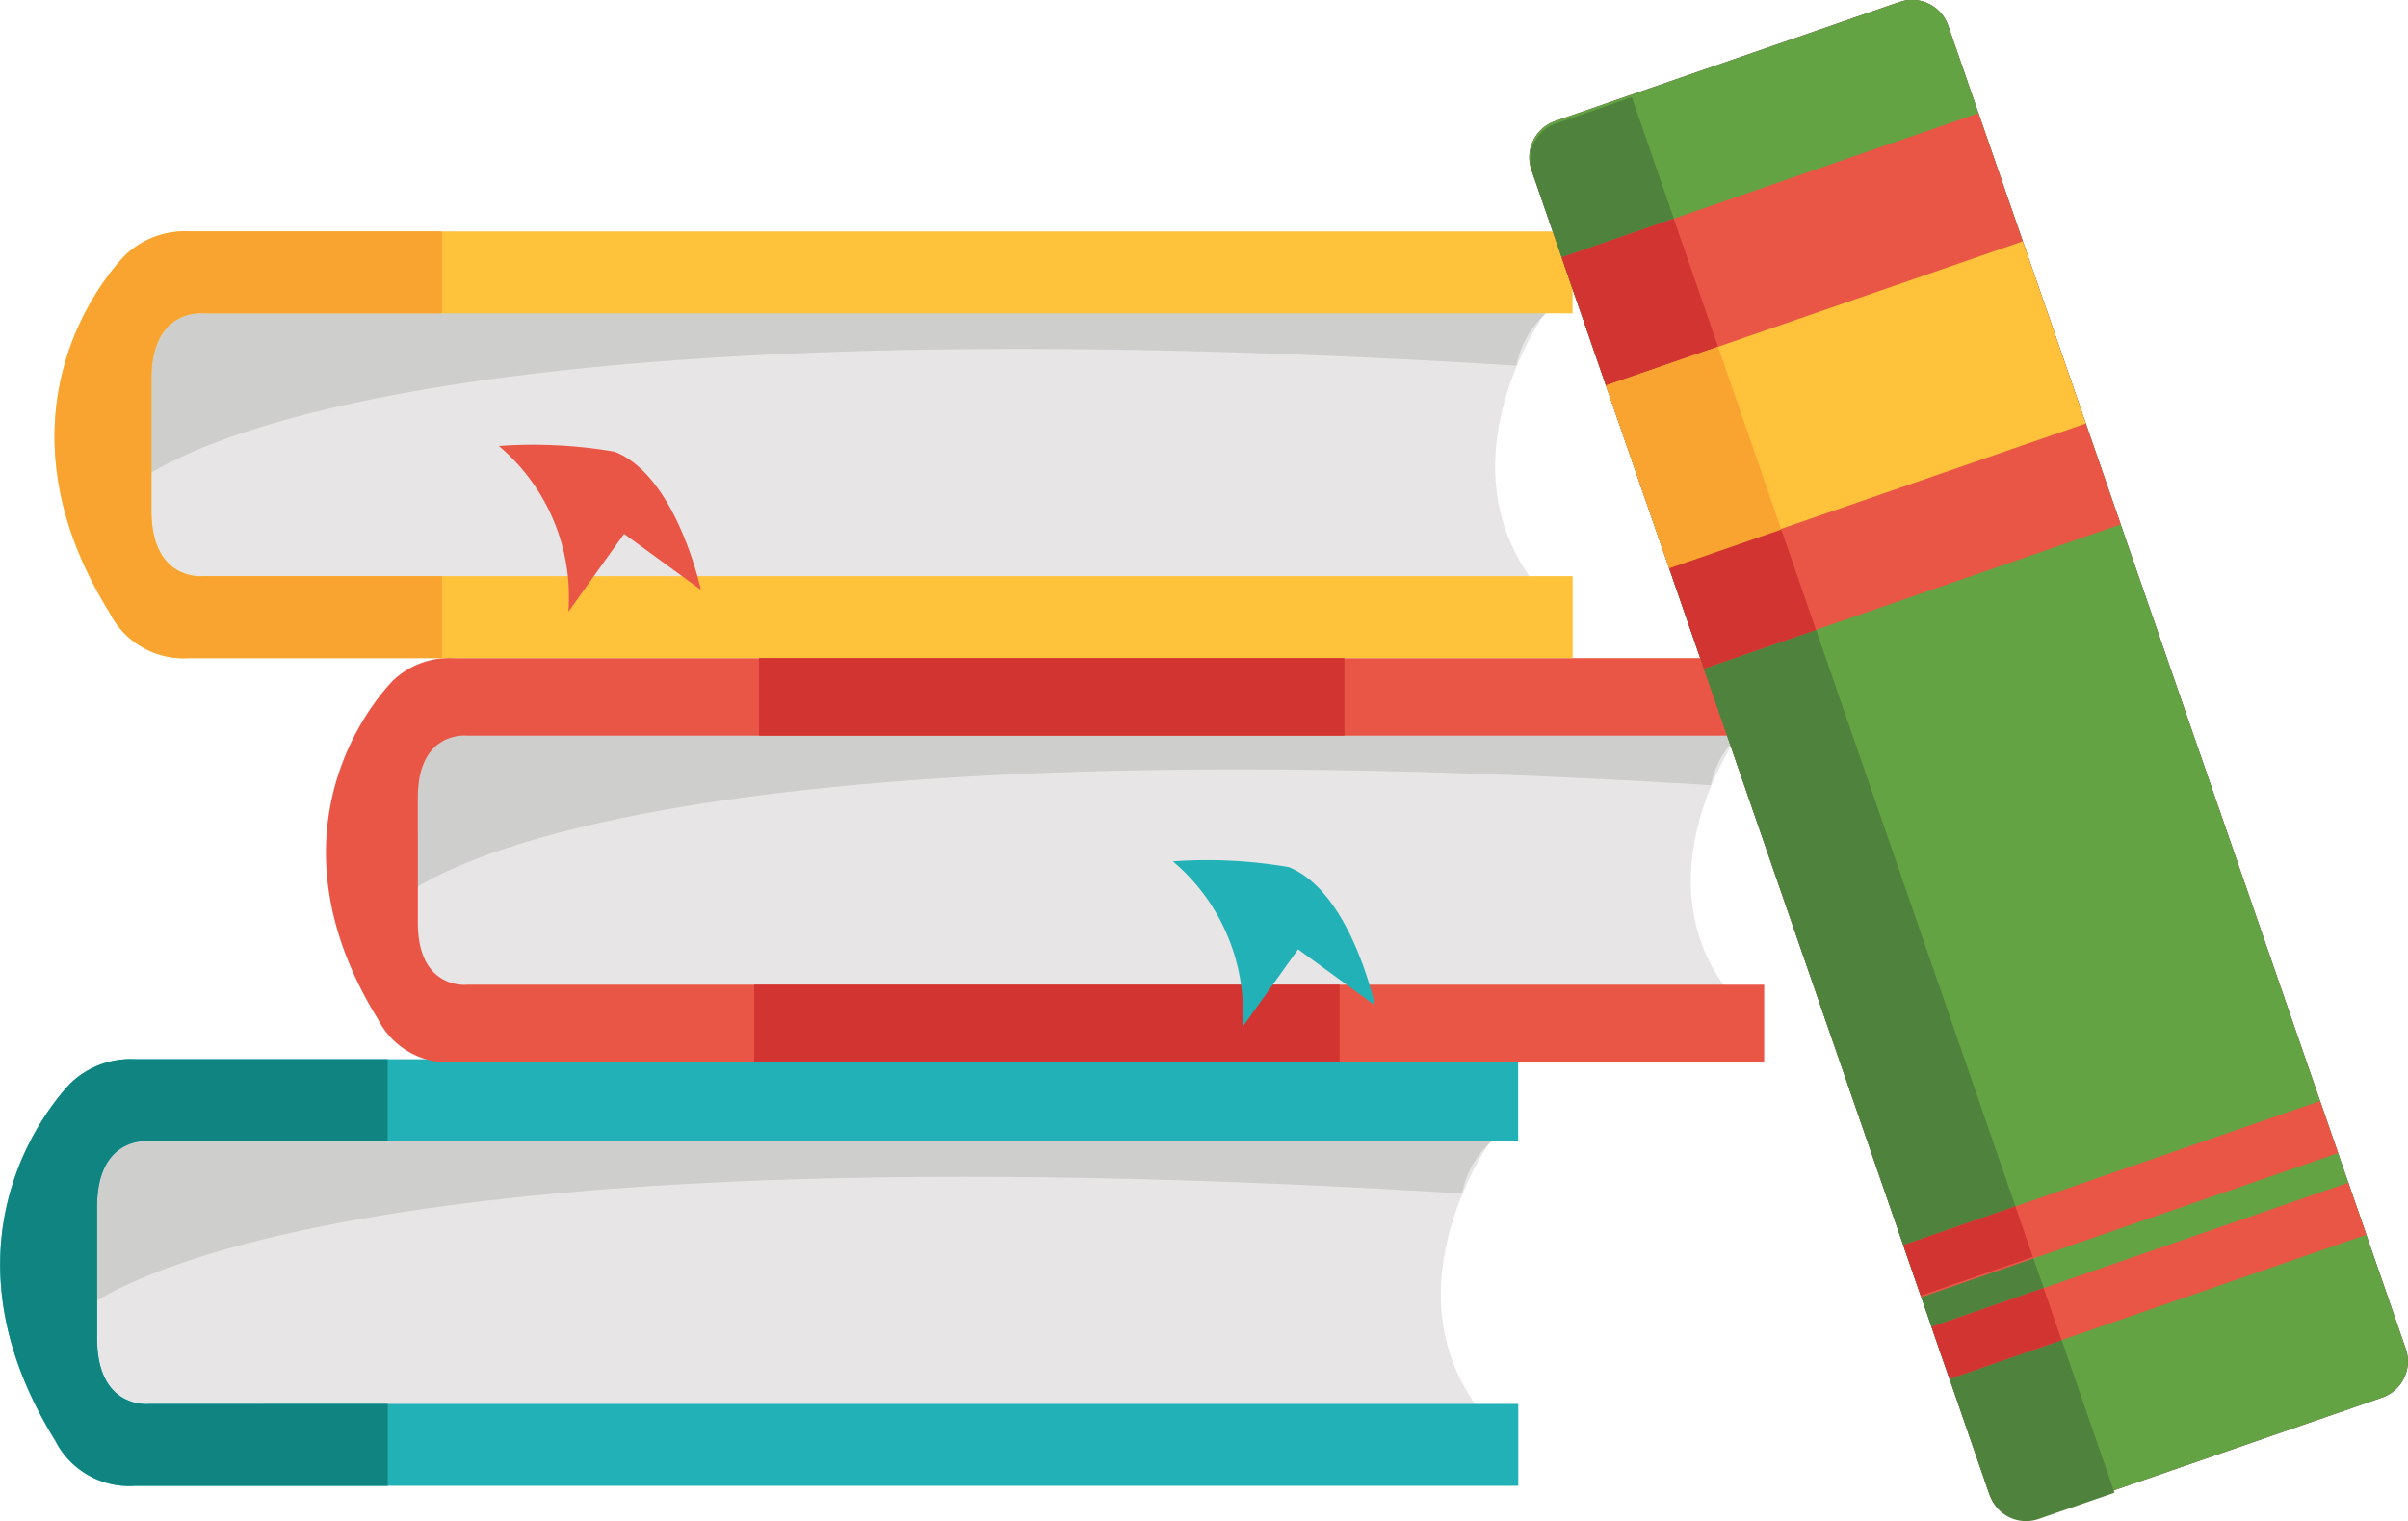 <svg xmlns="http://www.w3.org/2000/svg" width="102.911" height="65" viewBox="0 0 102.911 65"><g transform="translate(-289.507 -405.11)"><g transform="translate(292.851 453.06)"><path d="M353.475,458.12s-4.913,6.933.3,12.323H293.446l-.3-13.177Z" transform="translate(-293.144 -457.266)" fill="#e7e5e5"/></g><g transform="translate(292.851 452.433)"><path d="M293.144,465.39c.805-.643,10.178-8.145,59.139-5.124a3.993,3.993,0,0,1,1.269-2.238l-59.59-1.443Z" transform="translate(-293.144 -456.584)" fill="#cececd"/></g><g transform="translate(289.507 450.377)"><path d="M293.656,462.362v-1.716c0-3.044,2.217-2.8,2.217-2.8h58.516v-3.5H295.27a3.7,3.7,0,0,0-2.7.981h0l0,0c-.054.052-.1.1-.152.156a.117.117,0,0,0-.015.016c-.028.032-.056.06-.081.091-1.117,1.259-5.446,6.969-.463,15.041a3.549,3.549,0,0,0,3.415,1.945h59.12v-3.5H295.874s-2.217.25-2.217-2.8v-3.92Z" transform="translate(-289.507 -454.348)" fill="#22b1b6"/></g><g transform="translate(306.601 435.773)"><path d="M365.255,439.273s-4.655,6.566.281,11.673h-57.15l-.286-12.483Z" transform="translate(-308.101 -438.463)" fill="#e7e5e5"/></g><g transform="translate(306.601 435.177)"><path d="M308.1,446.159c.763-.61,9.643-7.717,56.022-4.856a3.8,3.8,0,0,1,1.2-2.118l-56.448-1.37Z" transform="translate(-308.101 -437.815)" fill="#cececd"/></g><g transform="translate(303.434 433.231)"><path d="M308.586,443.291v-1.625c0-2.885,2.1-2.651,2.1-2.651h55.434V435.7H310.114a3.512,3.512,0,0,0-2.559.929v0l0,0c-.05.05-.1.1-.142.149l-.014.017c-.027.029-.053.056-.076.084-1.061,1.193-5.16,6.606-.44,14.252a3.366,3.366,0,0,0,3.235,1.841h56.007v-3.313H310.687s-2.1.233-2.1-2.651v-3.714Z" transform="translate(-304.656 -435.698)" fill="#ea5645"/></g><g transform="translate(295.176 417.682)"><path d="M356,419.64s-4.915,6.933.3,12.322h-60.33l-.3-13.177Z" transform="translate(-295.673 -418.785)" fill="#e7e5e5"/></g><g transform="translate(295.176 417.055)"><path d="M295.673,426.909c.8-.645,10.178-8.146,59.136-5.127a4,4,0,0,1,1.271-2.235L296.49,418.1Z" transform="translate(-295.673 -418.103)" fill="#cececd"/></g><g transform="translate(291.832 414.999)"><path d="M296.184,423.882v-1.715c0-3.047,2.217-2.8,2.217-2.8h58.517v-3.5H297.8a3.7,3.7,0,0,0-2.7.983v0l0,0c-.051.051-.1.1-.15.155l-.016.017c-.028.03-.057.061-.081.09-1.116,1.26-5.446,6.971-.463,15.042A3.55,3.55,0,0,0,297.8,434.1h59.122v-3.5H298.4s-2.217.246-2.217-2.8v-3.92Z" transform="translate(-292.036 -415.866)" fill="#ffc23a"/></g><g transform="translate(321.949 433.231)"><rect width="25.016" height="3.316" fill="#d13431"/></g><g transform="translate(321.742 447.19)"><rect width="25.015" height="3.314" fill="#d13431"/></g><g transform="translate(291.832 414.999)"><path d="M298.4,430.6s-2.217.246-2.217-2.8v-5.636c0-3.047,2.217-2.8,2.217-2.8h10.2v-3.5H297.8a3.7,3.7,0,0,0-2.7.983v0l0,0c-.051.051-.1.1-.15.155l-.016.017c-.028.03-.057.061-.081.09-1.116,1.26-5.446,6.971-.463,15.042A3.55,3.55,0,0,0,297.8,434.1h10.8v-3.5Z" transform="translate(-292.036 -415.866)" fill="#f9a431"/></g><g transform="translate(339.634 441.867)"><path d="M348.979,445.388a20.591,20.591,0,0,0-4.948-.245A8.444,8.444,0,0,1,347,452.23l2.381-3.328,3.282,2.391S351.631,446.439,348.979,445.388Z" transform="translate(-344.031 -445.091)" fill="#22b1b6"/></g><g transform="translate(310.828 424.116)"><path d="M317.646,426.08a20.515,20.515,0,0,0-4.948-.245,8.439,8.439,0,0,1,2.97,7.086l2.38-3.33,3.282,2.391S320.3,427.129,317.646,426.08Z" transform="translate(-312.698 -425.783)" fill="#ea5645"/></g><g transform="translate(289.508 450.376)"><path d="M295.874,469.08s-2.218.247-2.218-2.8v-5.636c0-3.046,2.218-2.8,2.218-2.8h10.2v-3.5h-10.8a3.7,3.7,0,0,0-2.7.982v0l0,0c-.052.052-.1.1-.15.156l-.017.017c-.027.031-.056.061-.081.09-1.115,1.26-5.445,6.971-.462,15.042a3.55,3.55,0,0,0,3.414,1.945h10.8v-3.5Z" transform="translate(-289.508 -454.347)" fill="#0f8481"/></g><g transform="translate(354.861 405.11)"><path d="M398.065,462.776a1.637,1.637,0,0,1-1.044,2.066l-14.669,5.074a1.64,1.64,0,0,1-2.1-.979L360.68,412.343a1.64,1.64,0,0,1,1.045-2.067l14.668-5.072a1.637,1.637,0,0,1,2.1.978Z" transform="translate(-360.594 -405.11)" fill="#61313e"/><path d="M398.065,462.776a1.637,1.637,0,0,1-1.044,2.066l-14.669,5.074a1.64,1.64,0,0,1-2.1-.979L360.68,412.343a1.64,1.64,0,0,1,1.045-2.067l14.668-5.072a1.637,1.637,0,0,1,2.1.978Z" transform="translate(-360.594 -405.11)" fill="#63a343"/><g transform="translate(0.035 4.155)"><path d="M361.763,410.742a1.635,1.635,0,0,0-1.043,2.066L380.291,469.4a1.637,1.637,0,0,0,2.1.978l3.219-1.113-20.627-59.637Z" transform="translate(-360.632 -409.629)" fill="#4f823c"/></g><g transform="translate(15.988 47.051)"><rect width="18.847" height="2.352" transform="translate(0 6.161) rotate(-19.08)" fill="#ea5645"/></g><g transform="translate(17.195 50.541)"><rect width="18.847" height="2.352" transform="translate(0 6.16) rotate(-19.077)" fill="#ea5645"/></g><g transform="translate(15.988 51.555)"><rect width="5.068" height="2.281" transform="translate(0 1.656) rotate(-19.077)" fill="#d13431"/></g><g transform="translate(17.195 55.045)"><rect width="5.068" height="2.352" transform="translate(0 1.656) rotate(-19.076)" fill="#d13431"/></g><g transform="translate(1.389 4.84)"><rect width="18.847" height="18.593" transform="matrix(0.945, -0.327, 0.327, 0.945, 0, 6.161)" fill="#ea5645"/></g><g transform="translate(1.389 9.344)"><rect width="5.067" height="18.593" transform="translate(0 1.656) rotate(-19.081)" fill="#d13431"/></g><rect width="18.847" height="8.238" transform="translate(3.282 16.473) rotate(-19.077)" fill="#ffc23a"/><rect width="5.067" height="8.266" transform="translate(3.282 16.473) rotate(-19.071)" fill="#f9a431"/></g></g></svg>